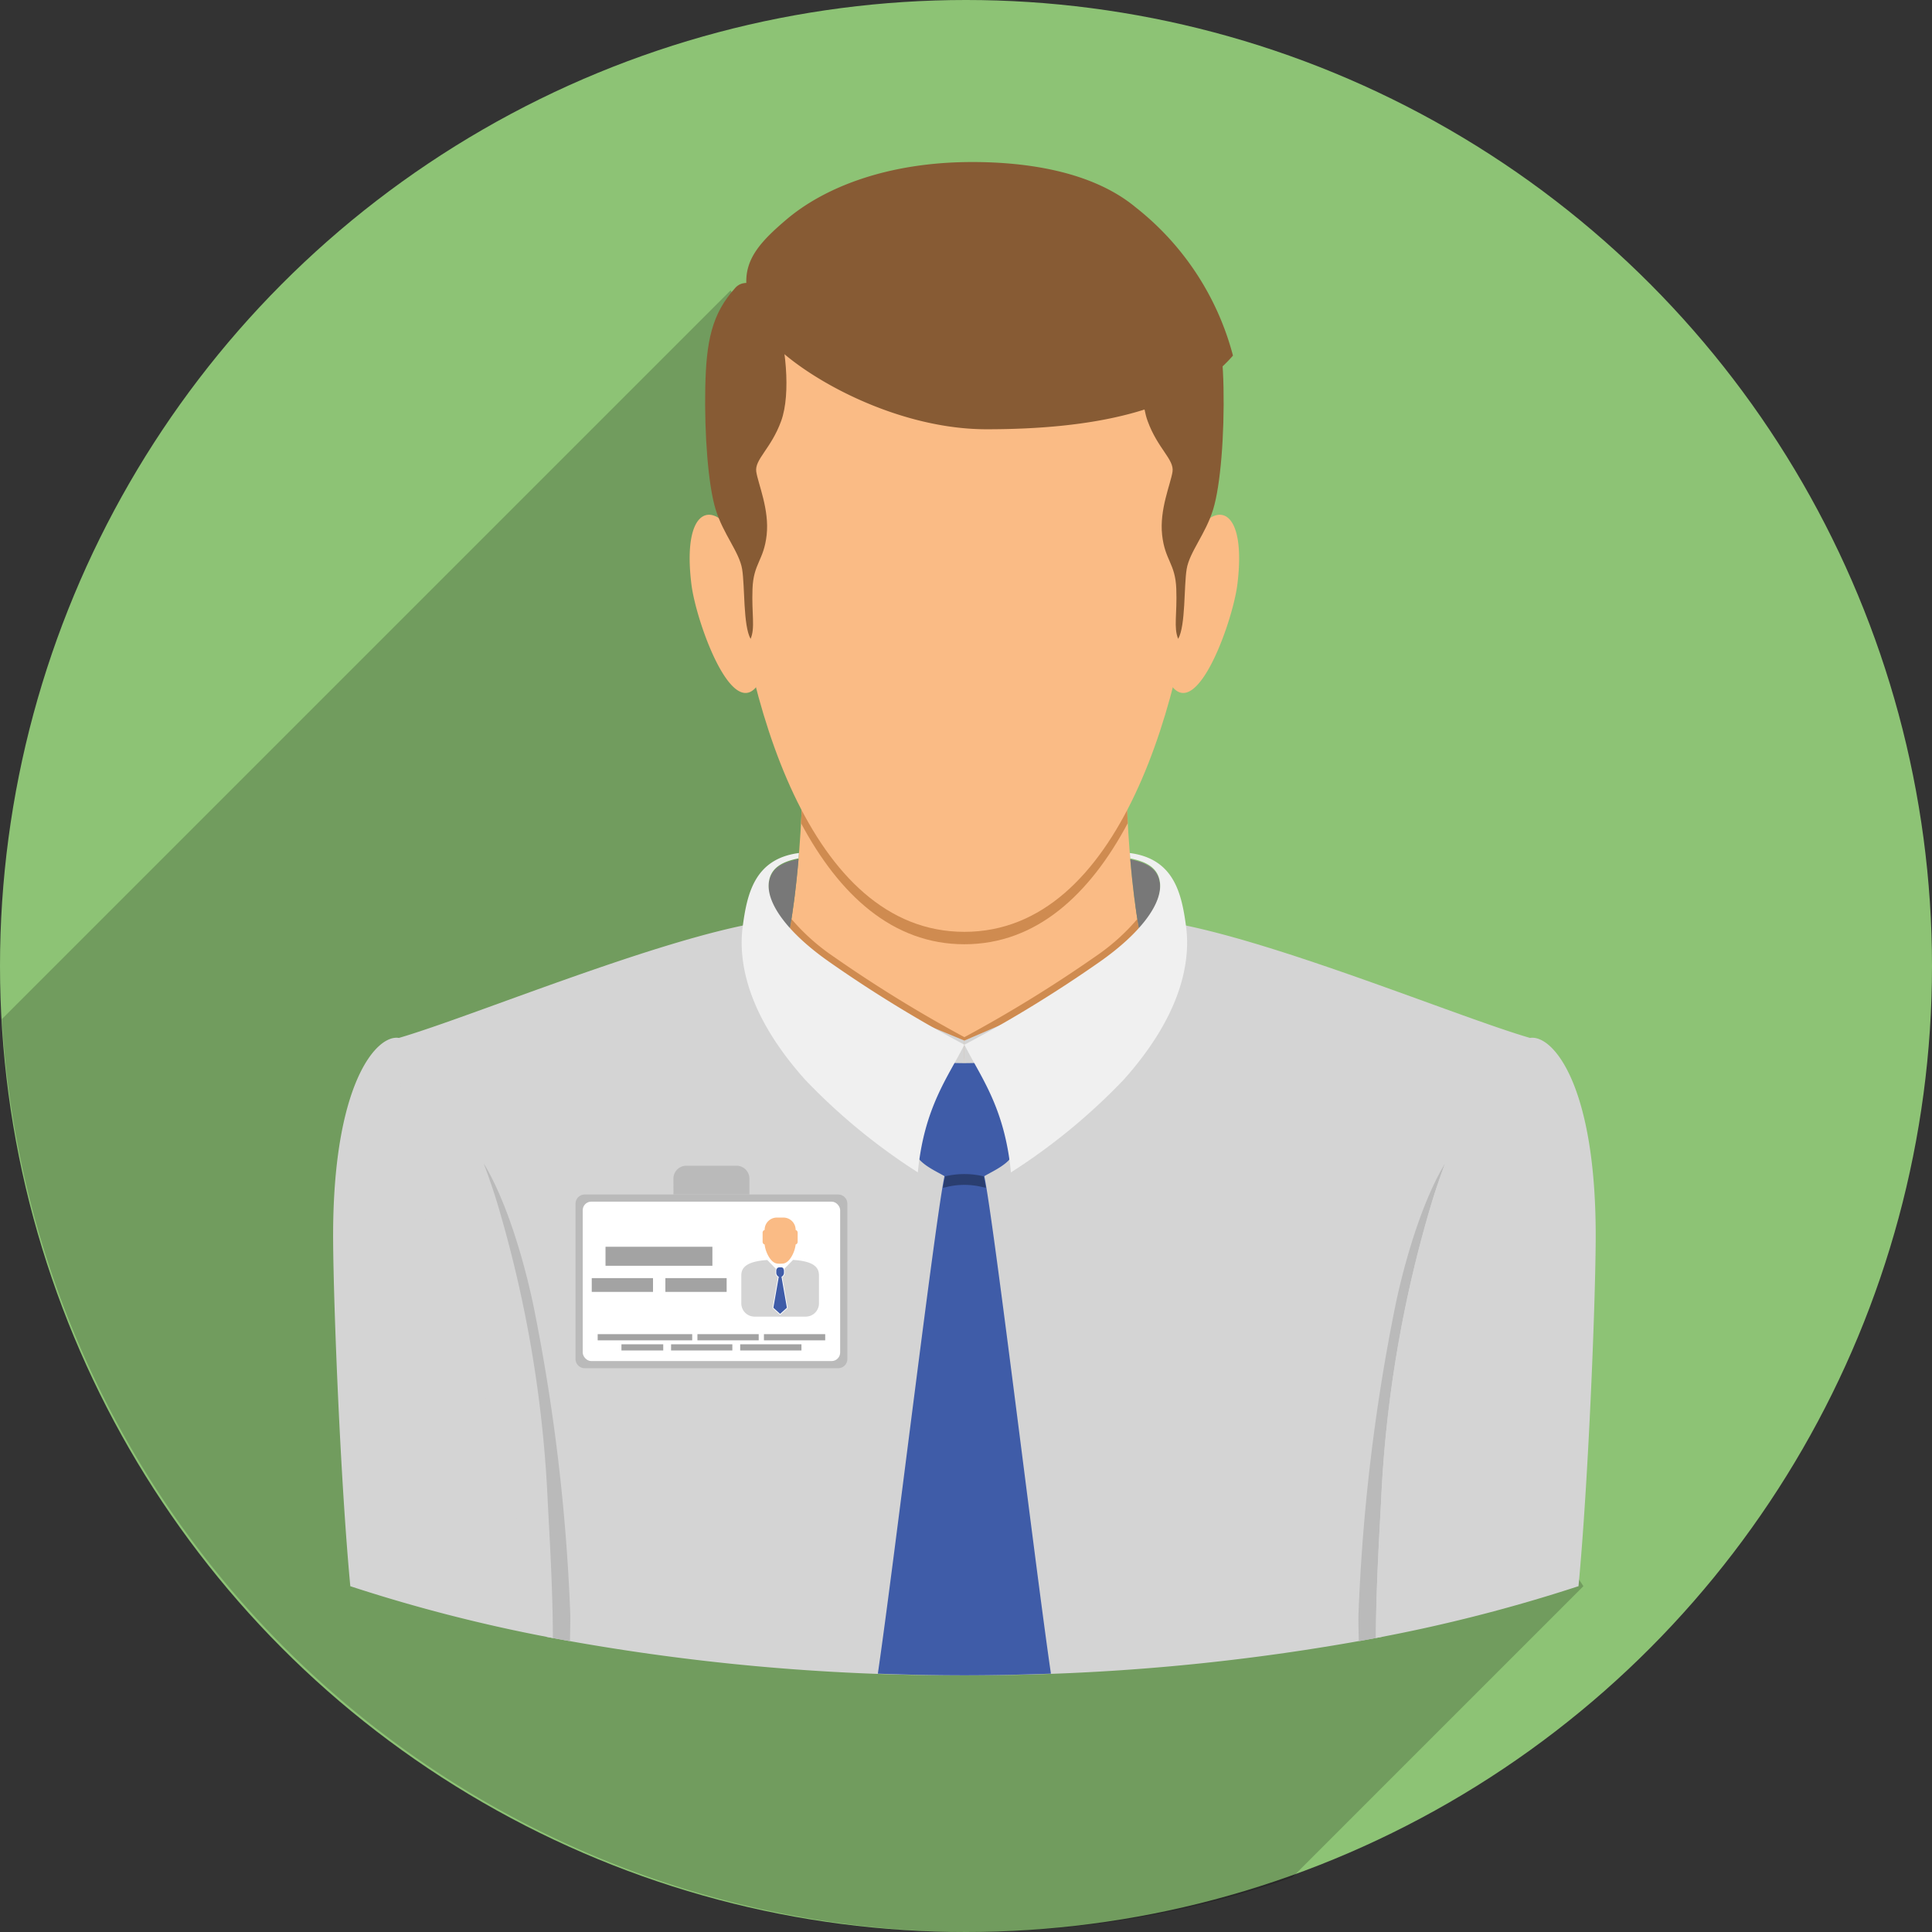 <svg xmlns="http://www.w3.org/2000/svg" width="195" height="195" viewBox="0 0 195 195">
  <rect x="0" y="0" width="195" height="195" fill="#333333" stroke="none"/>
  <g id="Group_44533" data-name="Group 44533" transform="translate(-146.269 -391.388)">
    <circle id="Ellipse_447" data-name="Ellipse 447" cx="97.5" cy="97.5" r="97.5" transform="translate(146.269 391.388)" fill="#8dc375"/>
    <path id="Path_60041" data-name="Path 60041" d="M165.229,480.816l73.547-73.547,86.077,130.783-29.384,29.386a97.992,97.992,0,0,1-130.24-86.622Z" transform="translate(-18.77 13.431)" opacity="0.2" style="mix-blend-mode: multiply;isolation: isolate"/>
    <g id="Group_44417" data-name="Group 44417" transform="translate(179.89 407.742)">
      <g id="Group_44412" data-name="Group 44412">
        <g id="Group_44404" data-name="Group 44404" transform="translate(45.179 57.019)">
          <path id="Path_60042" data-name="Path 60042" d="M223.007,430.09c-.513,5.805.344,19.4,2.061,24.05-4.292,7.132-11.328,12.273-18.536,12.273s-14.246-5.141-18.538-12.273c1.718-4.645,2.574-18.245,2.061-24.05Z" transform="translate(-187.993 -430.09)" fill="#fabb85"/>
          <path id="Path_60043" data-name="Path 60043" d="M189.067,436.024c3.845,7.2,9.225,12.216,16.487,12.216s12.643-5.012,16.489-12.216c-.034-.6-.061-1.191-.084-1.771-3.765,7.189-9.107,12.246-16.4,12.246s-12.634-5.057-16.4-12.246C189.128,434.833,189.1,435.427,189.067,436.024Z" transform="translate(-187.017 -426.308)" fill="#cf8b50"/>
          <path id="Path_60044" data-name="Path 60044" d="M189.075,440.245A21.063,21.063,0,0,0,193.264,444a135.064,135.064,0,0,0,13.267,8.174A135.562,135.562,0,0,0,219.8,444a21.062,21.062,0,0,0,4.189-3.754,26.721,26.721,0,0,0,1.082,4.67c-2.038,3.388-10.214,9.41-18.418,9.428-8.284.015-16.6-6.008-18.657-9.428A26.552,26.552,0,0,0,189.075,440.245Z" transform="translate(-187.993 -420.865)" fill="#cf8b50"/>
        </g>
        <g id="Group_44405" data-name="Group 44405" transform="translate(43.959 70.377)">
          <path id="Path_60045" data-name="Path 60045" d="M208.612,444.107c.37-2.036.666-4.489.885-7.021l-.008,0c-1.594.321-2.782.908-2.987,2.387C206.322,440.8,207.1,442.416,208.612,444.107Z" transform="translate(-206.477 -437.086)" fill="#787878"/>
          <path id="Path_60046" data-name="Path 60046" d="M188.239,444.107c-.37-2.036-.666-4.489-.885-7.021l.008,0c1.594.321,2.782.908,2.987,2.387C190.529,440.8,189.75,442.416,188.239,444.107Z" transform="translate(-150.858 -437.086)" fill="#787878"/>
        </g>
        <g id="Group_44406" data-name="Group 44406" transform="translate(0 76.702)">
          <path id="Path_60047" data-name="Path 60047" d="M226.112,446.813c3.668.75,7.6,9.237,9.815,16.307a124.329,124.329,0,0,1,5.195,30.262c.076,1.737.527,8.647.531,14a160.793,160.793,0,0,1-20.445-5.231c-.983-10.4-1.693-28.06-1.735-34.89C219.377,451.479,223.85,446.427,226.112,446.813Z" transform="translate(-219.471 -435.108)" fill="#d4d4d4"/>
          <path id="Path_60048" data-name="Path 60048" d="M234.374,440.67l8.582,7.044,11.868,4.926v64.066a222.675,222.675,0,0,1-42.166-3.882c-2.987-10.054-5.153-23.206-7.172-26.523-2.693-4.426-8.317-26.518-7.739-33.926C205.156,450.208,223.828,442.4,234.374,440.67Z" transform="translate(-191.107 -440.67)" fill="#d4d4d4"/>
        </g>
        <path id="Path_60049" data-name="Path 60049" d="M180.214,447.283l8.012-6.613c10.546,1.727,29.218,9.538,36.626,11.7.578,7.409-5.046,29.5-7.739,33.926-2.019,3.317-4.185,16.47-7.172,26.523a222.669,222.669,0,0,1-42.165,3.882V452.64Z" transform="translate(-104.059 -363.968)" fill="#d4d4d4"/>
        <path id="Path_60050" data-name="Path 60050" d="M198.317,447.929c.286.027,1.353.042,1.649.042s1.364-.015,1.651-.042a50.576,50.576,0,0,1,3.1,9.513c-.632.926-2.12,1.544-2.813,1.981a8.368,8.368,0,0,0-3.872,0c-.693-.437-2.181-1.055-2.813-1.981A50.581,50.581,0,0,1,198.317,447.929Z" transform="translate(-136.25 -357.019)" fill="#3f5ca8"/>
        <g id="Group_44407" data-name="Group 44407" transform="translate(41.237 69.743)">
          <path id="Path_60051" data-name="Path 60051" d="M197.816,444.182c.439-3.271,1.2-6.8,5.67-7.378-.013.179-.029.361-.044.54h0c-1.594.323-2.784.91-2.99,2.387-.3,2.2,2.053,5.227,6.031,8.017a130.344,130.344,0,0,0,13.7,8.4c-1.6,3.208-4.067,6.3-4.695,12.888a61.334,61.334,0,0,1-11.372-9.348C198.079,452.945,197.366,447.518,197.816,444.182Z" transform="translate(-197.706 -436.804)" fill="#f0f0f0"/>
          <path id="Path_60052" data-name="Path 60052" d="M205.66,439.732c-.206-1.477-1.4-2.065-2.99-2.387h0c-.015-.179-.031-.361-.044-.54,4.469.582,5.231,4.107,5.67,7.378.45,3.336-.263,8.763-6.3,15.51a61.334,61.334,0,0,1-11.372,9.348c-.628-6.584-3.09-9.68-4.693-12.888a130.494,130.494,0,0,0,13.7-8.4C203.607,444.959,205.966,441.928,205.66,439.732Z" transform="translate(-163.447 -436.804)" fill="#f0f0f0"/>
        </g>
        <g id="Group_44411" data-name="Group 44411" transform="translate(35.987)">
          <g id="Group_44408" data-name="Group 44408" transform="translate(0 35.602)">
            <path id="Path_60053" data-name="Path 60053" d="M213.08,420.921c-2.307-3.991-5.431-3.05-4.473,4.718.485,3.914,4.462,14.922,7.09,9.475A131.506,131.506,0,0,0,213.08,420.921Z" transform="translate(-208.429 -418.612)" fill="#fabb85"/>
            <path id="Path_60054" data-name="Path 60054" d="M185.792,420.921c2.307-3.991,5.431-3.05,4.473,4.718-.485,3.914-4.462,14.922-7.09,9.475A131.514,131.514,0,0,1,185.792,420.921Z" transform="translate(-134.983 -418.612)" fill="#fabb85"/>
          </g>
          <path id="Path_60055" data-name="Path 60055" d="M209.043,472.856c-15.672,0-22.336-23.336-23.745-41.012-.836-10.5,5.691-26.6,23.745-26.6s24.578,16.1,23.743,26.6C231.377,449.519,224.713,472.856,209.043,472.856Z" transform="translate(-181.312 -395.158)" fill="#fabb85"/>
          <g id="Group_44410" data-name="Group 44410" transform="translate(1.564)">
            <g id="Group_44409" data-name="Group 44409" transform="translate(0 12.202)">
              <path id="Path_60056" data-name="Path 60056" d="M214.153,409.111c1.094,3.279,1.653,8.388.635,11.183s-2.7,3.876-2.51,5.115,1.334,3.813,1.048,6.386-1.334,2.859-1.429,5.433.286,3.907-.191,5.05c-.761-1.334-.571-5.336-.857-7.052s-1.906-3.527-2.668-6-1.145-7.626-1.05-12.3.647-7.458,3.05-10.1C211.136,405.775,213.264,406.443,214.153,409.111Z" transform="translate(-207.118 -406.351)" fill="#875b34"/>
              <path id="Path_60057" data-name="Path 60057" d="M185.165,409.111c-1.094,3.279-1.653,8.388-.635,11.183s2.7,3.876,2.51,5.115-1.334,3.813-1.048,6.386,1.334,2.859,1.429,5.433-.286,3.907.191,5.05c.761-1.334.571-5.336.857-7.052s1.907-3.527,2.668-6,1.145-7.626,1.05-12.3-.647-7.458-3.05-10.1C188.183,405.775,186.055,406.443,185.165,409.111Z" transform="translate(-139.868 -406.351)" fill="#875b34"/>
            </g>
            <path id="Path_60058" data-name="Path 60058" d="M184.779,416.444c1.742,3.55,12.485,10.485,22.968,10.485s19.92-1.716,24.876-7.435a28.085,28.085,0,0,0-9.817-14.962c-4.479-3.718-11.242-4.575-16.489-4.575-8.578,0-14.964,2.573-18.775,5.813S182.2,411.2,184.779,416.444Z" transform="translate(-179.35 -399.957)" fill="#875b34"/>
          </g>
        </g>
        <path id="Path_60059" data-name="Path 60059" d="M210.6,504.662c-2.88.1-5.788.168-8.733.168s-5.855-.063-8.737-.168c1.628-11.048,6.191-49.236,6.849-50.686a7.76,7.76,0,0,1,3.773,0C204.411,455.426,208.974,493.614,210.6,504.662Z" transform="translate(-138.149 -352.092)" fill="#3f5ca8"/>
        <path id="Path_60060" data-name="Path 60060" d="M196.57,455.222c.1-.559.174-.948.233-1.162a8.368,8.368,0,0,1,3.872,0c.059.214.135.6.233,1.162l-.382-.084a7.579,7.579,0,0,0-3.574,0Z" transform="translate(-135.022 -351.687)" fill="#2a3e70"/>
        <path id="Path_60061" data-name="Path 60061" d="M176.036,467.654c1.057-4.989,2.842-10.695,4.991-14.214-.458,1.225-.884,2.454-1.254,3.641a124.31,124.31,0,0,0-5.2,30.262c-.076,1.737-.527,8.647-.529,14q-.859.163-1.723.321c-.036-1.269-.05-2.267-.032-2.79A193.858,193.858,0,0,1,176.036,467.654Z" transform="translate(-68.793 -352.368)" fill="#bababa"/>
        <path id="Path_60062" data-name="Path 60062" d="M227.283,498.87c.017.523,0,1.521-.032,2.79q-.865-.157-1.723-.321c0-5.349-.452-12.26-.529-14a124.33,124.33,0,0,0-5.195-30.262c-.372-1.187-.8-2.416-1.256-3.641,2.149,3.519,3.933,9.225,4.99,14.214A193.858,193.858,0,0,1,227.283,498.87Z" transform="translate(-203.348 -352.368)" fill="#bababa"/>
        <path id="Path_60063" data-name="Path 60063" d="M164.85,493.382a124.31,124.31,0,0,1,5.2-30.262c2.212-7.071,6.147-15.557,9.813-16.307,2.261-.385,6.735,4.666,6.639,20.445-.042,6.83-.752,24.495-1.735,34.89a160.794,160.794,0,0,1-20.445,5.231C164.323,502.029,164.773,495.119,164.85,493.382Z" transform="translate(-59.067 -358.406)" fill="#d4d4d4"/>
      </g>
      <g id="Group_44416" data-name="Group 44416" transform="translate(24.468 101.306)">
        <path id="Path_60064" data-name="Path 60064" d="M209.077,456.345h7.662v-1.607a1.3,1.3,0,0,0-1.3-1.3h-5.067a1.3,1.3,0,0,0-1.3,1.3Z" transform="translate(-199.19 -453.44)" fill="#bababa"/>
        <path id="Rectangle_7062" data-name="Rectangle 7062" d="M.925,0H26.51a.926.926,0,0,1,.926.926V16.605a.925.925,0,0,1-.925.925H.926A.926.926,0,0,1,0,16.6V.925A.925.925,0,0,1,.925,0Z" transform="translate(0 2.904)" fill="#bababa"/>
        <rect id="Rectangle_7063" data-name="Rectangle 7063" width="25.984" height="16.092" rx="0.863" transform="translate(0.726 3.623)" fill="#fff"/>
        <g id="Group_44413" data-name="Group 44413" transform="translate(16.729 5.233)">
          <path id="Path_60065" data-name="Path 60065" d="M208.019,458.43l.876.891a.532.532,0,0,0-.04.208v.187a.525.525,0,0,0,.242.448l-.544,3.115.763.693.769-.693-.546-3.115a.522.522,0,0,0,.244-.448v-.187a.569.569,0,0,0-.04-.208l.88-.9c2.1.132,2.616.752,2.616,1.569V462.8a1.337,1.337,0,0,1-1.328,1.345h-5.187A1.338,1.338,0,0,1,205.4,462.8v-2.811C205.4,459.147,205.994,458.571,208.019,458.43Z" transform="translate(-205.397 -454.149)" fill="#d4d4d4"/>
          <path id="Path_60066" data-name="Path 60066" d="M209.856,458.9c-.048.645-.559,1.849-1.267,1.922a2.557,2.557,0,0,1-.592,0c-.708-.073-1.218-1.277-1.265-1.922a.28.28,0,0,1-.208-.269V457.7a.278.278,0,0,1,.206-.269v-.067a1.233,1.233,0,0,1,1.282-1.183h.563a1.234,1.234,0,0,1,1.282,1.183v.067a.28.28,0,0,1,.206.269v.929A.282.282,0,0,1,209.856,458.9Z" transform="translate(-204.371 -456.182)" fill="#fabb85"/>
          <path id="Path_60067" data-name="Path 60067" d="M208.461,462.891l-.546-3.124.044-.027a.443.443,0,0,0,.206-.384v-.187l0-.038c0-.027,0-.032-.038-.145a.236.236,0,0,0-.248-.172h-.206a.3.3,0,0,0-.252.174.416.416,0,0,0-.036.181v.187a.447.447,0,0,0,.208.384l.044.027-.546,3.124.681.618Z" transform="translate(-203.854 -453.79)" fill="#3f5ca8"/>
        </g>
        <rect id="Rectangle_7064" data-name="Rectangle 7064" width="10.787" height="1.918" transform="translate(3.027 8.178)" fill="#a3a3a3"/>
        <rect id="Rectangle_7065" data-name="Rectangle 7065" width="6.184" height="1.39" transform="translate(9.068 11.342)" fill="#a3a3a3"/>
        <rect id="Rectangle_7066" data-name="Rectangle 7066" width="6.184" height="1.39" transform="translate(1.637 11.342)" fill="#a3a3a3"/>
        <g id="Group_44414" data-name="Group 44414" transform="translate(4.634 18.022)">
          <rect id="Rectangle_7067" data-name="Rectangle 7067" width="6.184" height="0.623" transform="translate(11.985)" fill="#a3a3a3"/>
          <rect id="Rectangle_7068" data-name="Rectangle 7068" width="6.184" height="0.623" transform="translate(5.01)" fill="#a3a3a3"/>
          <rect id="Rectangle_7069" data-name="Rectangle 7069" width="4.219" height="0.623" transform="translate(0)" fill="#a3a3a3"/>
        </g>
        <g id="Group_44415" data-name="Group 44415" transform="translate(2.236 16.999)">
          <rect id="Rectangle_7070" data-name="Rectangle 7070" width="6.184" height="0.623" transform="translate(16.78)" fill="#a3a3a3"/>
          <rect id="Rectangle_7071" data-name="Rectangle 7071" width="6.184" height="0.623" transform="translate(10.068)" fill="#a3a3a3"/>
          <rect id="Rectangle_7072" data-name="Rectangle 7072" width="9.54" height="0.623" transform="translate(0)" fill="#a3a3a3"/>
        </g>
      </g>
    </g>
  </g>
</svg>
